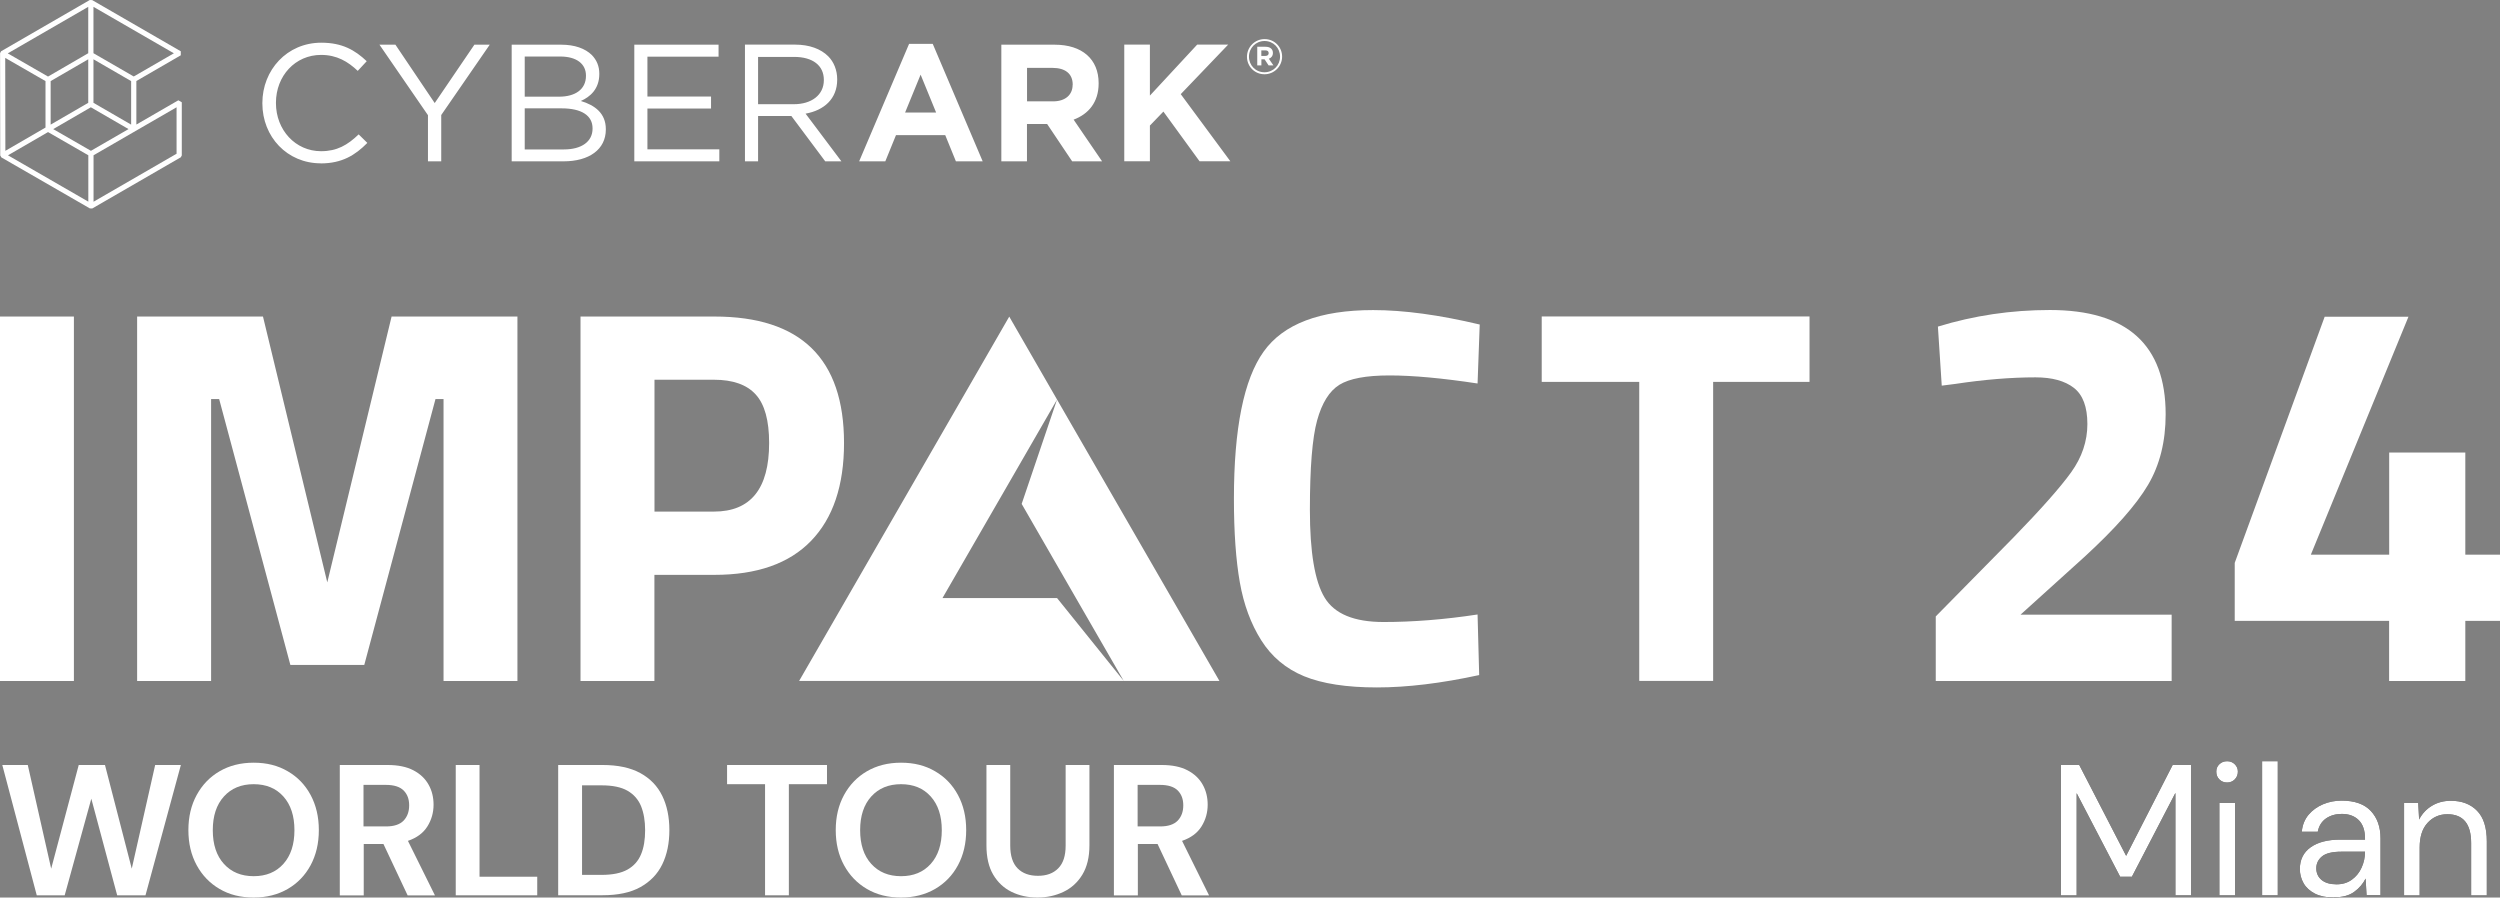 <svg width="1908" height="685" viewBox="0 0 1908 685" fill="none" xmlns="http://www.w3.org/2000/svg">
<rect x="0" y="0" width="1908" height="685" fill="#808080" stroke="none"/>
<g clip-path="url(#clip0_206_3012)">
<path d="M968.261 40.556C968.261 41.787 967.441 42.666 965.801 42.666H962.639V38.446H965.743C967.324 38.446 968.261 39.15 968.261 40.556ZM971.482 40.38C971.482 37.391 969.315 35.692 965.86 35.692H959.535V49.933H962.697V45.303H965.157L968.202 49.933H971.892L968.378 44.834C970.194 44.19 971.482 42.725 971.482 40.38ZM976.929 43.194C976.929 49.816 971.833 55.149 965.04 55.149C958.246 55.149 953.21 49.816 953.21 43.252C953.21 36.688 958.305 31.296 965.098 31.296C971.892 31.296 976.929 36.63 976.929 43.194ZM978.51 43.194C978.51 35.868 972.653 29.831 965.157 29.831C957.661 29.831 951.687 35.926 951.687 43.311C951.687 50.695 957.544 56.673 965.04 56.673C972.536 56.673 978.51 50.578 978.51 43.194Z" fill="white"/>
<path d="M939.037 123.133L901.145 71.852L937.339 34.051H913.678L877.602 72.966V34.051H858.041V123.075H877.602V95.823L887.909 85.156L915.494 123.075H938.978L939.037 123.133ZM818.627 64.761C818.627 72.263 813.18 77.361 803.634 77.361H783.839V51.809H803.283C812.829 51.809 818.685 56.145 818.685 64.526V64.761H818.627ZM841.116 123.133L819.388 91.31C830.691 87.09 838.48 78.065 838.48 63.706V63.471C838.48 45.127 825.889 34.109 804.922 34.109H764.219V123.133H783.78V94.65H799.183L818.275 123.133H841.174H841.116ZM714.439 85.859H690.778L702.609 56.966L714.439 85.859ZM749.988 123.133L711.862 33.465H693.824L655.698 123.133H675.669L683.809 103.148H721.408L729.549 123.133H749.988ZM578.567 79.53V43.428H606.035C620.383 43.428 628.758 50.05 628.758 60.951V61.186C628.758 72.614 619.212 79.53 605.859 79.53H578.509H578.567ZM568.553 123.133H578.567V88.555H603.985L629.812 123.133H642.169L614.819 86.738C628.816 84.218 638.948 75.544 638.948 60.776V60.541C638.948 53.567 636.43 47.296 632.096 42.959C626.474 37.333 617.748 34.051 606.796 34.051H568.553V123.075V123.133ZM484.043 123.133H548.992V113.991H494.116V82.812H542.667V73.669H494.116V43.252H548.406V34.109H484.102V123.133H484.043ZM400.47 114.108V82.695H428.582C444.101 82.695 452.242 88.321 452.242 97.932V98.167C452.242 108.071 443.867 114.049 430.397 114.049H400.529L400.47 114.108ZM400.47 73.786V43.135H427.527C440.236 43.135 447.205 48.878 447.205 57.669V57.904C447.205 68.336 438.831 73.786 426.707 73.786H400.412H400.47ZM390.573 123.133H430.104C449.548 123.133 462.374 114.108 462.374 98.811V98.577C462.374 86.387 453.882 80.233 443.281 77.068C450.251 74.021 457.396 68.043 457.396 56.438V56.204C457.396 50.461 455.346 45.772 451.656 41.963C446.561 36.981 438.538 34.109 428.406 34.109H390.514V123.133H390.573ZM326.561 123.133H336.751V87.793L373.764 34.109H362.051L331.773 78.651L301.788 34.109H289.606L326.619 87.911V123.133H326.561ZM244.745 124.716C260.909 124.716 271.041 118.503 280.353 109.068L273.735 102.562C265.243 110.709 257.219 115.397 245.038 115.397C225.477 115.397 210.601 99.222 210.601 78.651V78.416C210.601 57.904 225.36 41.904 245.038 41.904C257.102 41.904 265.536 47.003 273.032 54.094L279.884 46.71C270.982 38.329 261.319 32.585 245.214 32.585C219.035 32.585 200.235 53.45 200.235 78.651V78.885C200.235 104.438 219.152 124.657 244.862 124.657" fill="white"/>
<path d="M6.032 118.562L36.661 100.804L67.408 118.504V153.902L6.032 118.504V118.562ZM40.644 98.519L69.341 81.874L98.097 98.519L69.4 115.104L40.585 98.519H40.644ZM71.391 118.504L134.758 81.874V117.331L71.391 153.961V118.562V118.504ZM38.653 61.889L67.35 45.245V78.475L38.653 95.119V61.889ZM71.332 78.475V45.245L100.088 61.889V95.119L71.332 78.475ZM3.982 44.19L34.729 61.889V97.346L4.099 115.104L3.982 44.19ZM5.915 40.732L67.35 5.216V40.615L36.661 58.431L5.915 40.732ZM71.332 40.673V5.216L132.709 40.673L102.079 58.373L71.332 40.615V40.673ZM68.521 0L0.995 39.032H0.878L0.058 40.556L0.175 118.504V118.679L1.054 120.145L68.579 159.06H68.697L70.395 159.118L137.804 120.145H137.921L138.741 118.621V78.065L136.105 76.541L104.07 95.061V61.831L137.979 42.197V39.15L70.337 0.059H70.219L68.521 0Z" fill="white"/>
<path d="M0 519.728V241.579H56.398V519.728H0Z" fill="white"/>
<path d="M104.656 519.728V241.579H200.703L249.781 444.476L298.859 241.579H394.906V519.728H338.508V304.581H332.358L278.01 507.479H221.611L167.263 304.581H161.113V519.728H104.715H104.656Z" fill="white"/>
<path d="M545.243 438.733H499.445V519.728H443.047V241.579H545.243C611.188 241.579 644.16 273.754 644.16 338.105C644.16 370.573 635.785 395.422 619.036 412.77C602.286 430.118 577.689 438.733 545.243 438.733ZM499.504 390.441H544.892C572.945 390.441 587 372.976 587 338.105C587 320.933 583.604 308.567 576.752 301.065C569.958 293.563 559.299 289.812 544.892 289.812H499.504V390.441Z" fill="white"/>
<path d="M1128.91 515.215C1100.03 521.486 1073.97 524.651 1050.84 524.651C1027.7 524.651 1009.14 521.779 995.259 516.094C981.379 510.351 970.486 501.208 962.58 488.666C954.673 476.124 949.227 461.414 946.24 444.476C943.253 427.539 941.73 406.323 941.73 380.653C941.73 326.91 949.285 289.519 964.395 268.362C979.505 247.205 1007.38 236.656 1047.97 236.656C1071.39 236.656 1098.51 240.348 1129.32 247.674L1127.68 292.684C1100.68 288.581 1078.3 286.53 1060.44 286.53C1042.58 286.53 1029.87 288.933 1022.2 293.68C1014.59 298.427 1008.9 307.512 1005.22 320.874C1001.53 334.236 999.71 357.035 999.71 389.21C999.71 421.385 1003.46 443.714 1010.95 456.081C1018.45 468.505 1033.44 474.718 1055.93 474.718C1078.42 474.718 1102.32 472.842 1127.68 468.974L1128.91 515.215Z" fill="white"/>
<path d="M1176.64 291.453V241.52H1381.03V291.453H1307.47V519.669H1251.07V291.453H1176.69H1176.64Z" fill="white"/>
<path d="M1657.52 519.728H1477.37V470.439L1536.7 410.191C1557.72 388.565 1572.42 371.979 1580.68 360.492C1588.94 349.005 1593.09 336.698 1593.09 323.629C1593.09 310.559 1589.64 301.358 1582.79 296.025C1575.93 290.691 1566.15 287.995 1553.5 287.995C1534.7 287.995 1514.21 289.695 1492.07 293.036L1481.94 294.325L1479.01 249.256C1506.53 240.817 1535 236.597 1564.46 236.597C1623.37 236.597 1652.83 263.146 1652.83 316.185C1652.83 336.991 1648.32 354.925 1639.36 370.104C1630.4 385.283 1614.12 403.686 1590.52 425.312L1542.08 469.091H1657.4V519.611L1657.52 519.728Z" fill="white"/>
<path d="M1823.37 519.728V473.839H1705.54V429.59L1774.18 241.754H1838.13L1763.64 423.319H1823.43V345.372H1881.53V423.319H1908.06V473.839H1881.53V519.728H1823.43H1823.37Z" fill="white"/>
<path d="M894.176 456.432L806.738 304.933L770.251 241.637L733.765 304.933L646.386 456.432L609.899 519.669H857.631L806.738 456.432H719.299L770.251 368.17L806.738 304.933L779.739 384.58L821.145 456.432L857.631 519.669H930.662L894.176 456.432Z" fill="white"/>
<path d="M28.053 683.3L1.757 583.844H21.201L39.063 662.964L60.088 583.844H80.117L100.557 662.964L118.419 583.844H138.038L111.04 683.3H89.429L69.693 609.573L49.37 683.3H27.936H28.053Z" fill="white"/>
<path d="M193.617 685C183.661 685 174.993 682.832 167.555 678.436C160.118 674.099 154.32 668.063 150.103 660.326C145.886 652.59 143.778 643.682 143.778 633.543C143.778 623.404 145.886 614.496 150.103 606.76C154.32 599.023 160.118 592.987 167.555 588.65C174.993 584.313 183.661 582.086 193.617 582.086C203.573 582.086 212.124 584.254 219.62 588.65C227.116 592.987 232.914 599.023 237.072 606.76C241.231 614.496 243.339 623.404 243.339 633.543C243.339 643.682 241.231 652.59 237.072 660.326C232.914 668.063 227.058 674.099 219.62 678.436C212.124 682.773 203.456 685 193.617 685ZM193.617 668.707C203.105 668.707 210.659 665.601 216.282 659.33C221.904 653.059 224.715 644.503 224.715 633.602C224.715 622.701 221.904 614.144 216.282 607.873C210.659 601.602 203.105 598.496 193.617 598.496C184.129 598.496 176.574 601.602 170.894 607.873C165.213 614.144 162.402 622.701 162.402 633.602C162.402 644.503 165.213 653.059 170.894 659.33C176.574 665.601 184.129 668.707 193.617 668.707Z" fill="white"/>
<path d="M259.327 683.3V583.844H295.813C303.778 583.844 310.338 585.192 315.491 587.888C320.645 590.584 324.51 594.218 327.087 598.848C329.664 603.419 330.894 608.518 330.894 614.144C330.894 620.181 329.313 625.748 326.15 630.789C322.988 635.829 318.01 639.462 311.333 641.748L331.948 683.359H311.099L292.651 644.151H277.6V683.359H259.444L259.327 683.3ZM277.482 630.73H294.642C300.674 630.73 305.125 629.265 307.995 626.334C310.806 623.404 312.27 619.536 312.27 614.672C312.27 609.807 310.865 606.174 308.054 603.302C305.242 600.489 300.733 599.023 294.466 599.023H277.424V630.73H277.482Z" fill="white"/>
<path d="M347.819 683.3V583.844H365.975V669.118H410.016V683.3H347.819Z" fill="white"/>
<path d="M426.004 683.3V583.844H459.913C471.568 583.844 481.114 585.895 488.669 589.998C496.165 594.1 501.787 599.903 505.419 607.346C509.05 614.789 510.865 623.521 510.865 633.543C510.865 643.565 509.05 652.297 505.419 659.74C501.787 667.184 496.165 672.927 488.669 677.088C481.172 681.249 471.568 683.242 459.913 683.242H426.004V683.3ZM444.218 667.711H459.152C467.468 667.711 474.086 666.363 478.888 663.667C483.691 660.971 487.146 657.103 489.254 652.004C491.363 646.964 492.358 640.81 492.358 633.602C492.358 626.393 491.304 620.415 489.254 615.258C487.146 610.159 483.691 606.232 478.888 603.478C474.086 600.723 467.468 599.375 459.152 599.375H444.218V667.711Z" fill="white"/>
<path d="M583.896 683.3V598.496H554.906V583.844H631.158V598.496H602.051V683.3H583.896Z" fill="white"/>
<path d="M687.674 685C677.718 685 669.05 682.832 661.612 678.436C654.175 674.099 648.377 668.063 644.16 660.326C639.943 652.59 637.835 643.682 637.835 633.543C637.835 623.404 639.943 614.496 644.16 606.76C648.377 599.023 654.175 592.987 661.612 588.65C669.05 584.313 677.718 582.086 687.674 582.086C697.63 582.086 706.181 584.254 713.677 588.65C721.173 592.987 726.971 599.023 731.129 606.76C735.288 614.496 737.396 623.404 737.396 633.543C737.396 643.682 735.288 652.59 731.129 660.326C726.971 668.063 721.115 674.099 713.677 678.436C706.181 682.773 697.513 685 687.674 685ZM687.674 668.707C697.162 668.707 704.717 665.601 710.339 659.33C715.961 653.059 718.772 644.503 718.772 633.602C718.772 622.701 715.961 614.144 710.339 607.873C704.717 601.602 697.162 598.496 687.674 598.496C678.186 598.496 670.632 601.602 664.951 607.873C659.27 614.144 656.459 622.701 656.459 633.602C656.459 644.503 659.27 653.059 664.951 659.33C670.632 665.601 678.186 668.707 687.674 668.707Z" fill="white"/>
<path d="M791.745 685C784.483 685 777.865 683.535 772.008 680.663C766.152 677.791 761.466 673.396 758.011 667.535C754.556 661.674 752.857 654.231 752.857 645.206V583.844H771.013V645.382C771.013 653.118 772.887 658.92 776.635 662.729C780.383 666.539 785.537 668.414 792.155 668.414C798.773 668.414 803.868 666.539 807.616 662.729C811.423 658.92 813.297 653.176 813.297 645.382V583.844H831.452V645.206C831.452 654.231 829.637 661.616 826.064 667.535C822.492 673.396 817.689 677.791 811.657 680.663C805.625 683.535 799.007 685 791.686 685H791.745Z" fill="white"/>
<path d="M850.134 683.3V583.844H886.62C894.585 583.844 901.145 585.192 906.298 587.888C911.452 590.584 915.317 594.218 917.894 598.848C920.471 603.419 921.701 608.518 921.701 614.144C921.701 620.181 920.12 625.748 916.957 630.789C913.795 635.829 908.817 639.462 902.14 641.748L922.755 683.359H901.906L883.458 644.151H868.407V683.359H850.251L850.134 683.3ZM868.289 630.73H885.449C891.481 630.73 895.932 629.265 898.802 626.334C901.613 623.404 903.077 619.536 903.077 614.672C903.077 609.807 901.672 606.174 898.861 603.302C896.049 600.489 891.54 599.023 885.273 599.023H868.231V630.73H868.289Z" fill="white"/>
<path d="M1572.95 683.3V583.844H1586.89L1622.67 653.176L1658.16 583.844H1672.22V683.3H1660.27V605.177L1627.06 669.118H1618.1L1584.9 605.353V683.359H1572.95V683.3Z" fill="black"/>
<path d="M1699.74 597.207C1697.4 597.207 1695.41 596.445 1693.83 594.862C1692.25 593.28 1691.48 591.346 1691.48 588.943C1691.48 586.54 1692.25 584.782 1693.83 583.258C1695.41 581.734 1697.34 580.972 1699.74 580.972C1702.14 580.972 1703.96 581.734 1705.54 583.258C1707.12 584.782 1707.94 586.657 1707.94 588.943C1707.94 591.229 1707.12 593.28 1705.54 594.862C1703.96 596.445 1701.97 597.207 1699.74 597.207ZM1693.83 683.3V612.796H1705.77V683.3H1693.83Z" fill="black"/>
<path d="M1726.45 683.3V580.972H1738.39V683.3H1726.45Z" fill="black"/>
<path d="M1781.38 685C1775.53 685 1770.66 684.004 1766.74 682.011C1762.88 680.018 1759.95 677.381 1758.07 674.04C1756.2 670.7 1755.26 667.125 1755.26 663.257C1755.26 656.048 1758.01 650.539 1763.52 646.612C1769.02 642.744 1776.46 640.81 1785.95 640.81H1804.98V639.931C1804.98 633.777 1803.34 629.089 1800.18 625.924C1796.96 622.759 1792.69 621.177 1787.24 621.177C1782.61 621.177 1778.57 622.349 1775.23 624.635C1771.89 626.979 1769.79 630.32 1768.91 634.774H1756.73C1757.19 629.675 1758.95 625.338 1761.88 621.822C1764.87 618.305 1768.56 615.668 1773.01 613.792C1777.46 611.917 1782.2 611.038 1787.18 611.038C1797.02 611.038 1804.46 613.675 1809.38 618.891C1814.35 624.166 1816.81 631.14 1816.81 639.873V683.183H1806.16L1805.45 670.524C1803.46 674.509 1800.53 677.909 1796.73 680.663C1792.92 683.476 1787.77 684.824 1781.32 684.824L1781.38 685ZM1783.26 674.92C1787.82 674.92 1791.69 673.747 1794.97 671.345C1798.25 668.942 1800.71 665.894 1802.41 662.085C1804.11 658.275 1804.98 654.29 1804.98 650.129V650.012H1786.95C1779.92 650.012 1775 651.242 1772.13 653.645C1769.26 656.048 1767.79 659.037 1767.79 662.671C1767.79 666.304 1769.14 669.352 1771.84 671.579C1774.53 673.806 1778.34 674.92 1783.26 674.92Z" fill="black"/>
<path d="M1834.79 683.3V612.796H1845.57L1846.27 625.455C1848.56 621.001 1851.84 617.485 1856.05 614.965C1860.33 612.386 1865.13 611.155 1870.52 611.155C1878.83 611.155 1885.51 613.675 1890.49 618.774C1895.47 623.814 1897.93 631.609 1897.93 642.158V683.359H1885.98V643.448C1885.98 628.796 1879.95 621.411 1867.82 621.411C1861.79 621.411 1856.7 623.638 1852.71 628.034C1848.67 632.429 1846.68 638.7 1846.68 646.847V683.359H1834.73L1834.79 683.3Z" fill="black"/>
<path d="M1572.95 683.3V583.844H1586.89L1622.67 653.176L1658.16 583.844H1672.22V683.3H1660.27V605.177L1627.06 669.118H1618.1L1584.9 605.353V683.359H1572.95V683.3Z" fill="white"/>
<path d="M1699.74 597.207C1697.4 597.207 1695.41 596.445 1693.83 594.862C1692.25 593.28 1691.48 591.346 1691.48 588.943C1691.48 586.54 1692.25 584.782 1693.83 583.258C1695.41 581.734 1697.34 580.972 1699.74 580.972C1702.14 580.972 1703.96 581.734 1705.54 583.258C1707.12 584.782 1707.94 586.657 1707.94 588.943C1707.94 591.229 1707.12 593.28 1705.54 594.862C1703.96 596.445 1701.97 597.207 1699.74 597.207ZM1693.83 683.3V612.796H1705.77V683.3H1693.83Z" fill="white"/>
<path d="M1726.45 683.3V580.972H1738.39V683.3H1726.45Z" fill="white"/>
<path d="M1781.38 685C1775.53 685 1770.66 684.004 1766.74 682.011C1762.88 680.018 1759.95 677.381 1758.07 674.04C1756.2 670.7 1755.26 667.125 1755.26 663.257C1755.26 656.048 1758.01 650.539 1763.52 646.612C1769.02 642.744 1776.46 640.81 1785.95 640.81H1804.98V639.931C1804.98 633.777 1803.34 629.089 1800.18 625.924C1796.96 622.759 1792.69 621.177 1787.24 621.177C1782.61 621.177 1778.57 622.349 1775.23 624.635C1771.89 626.979 1769.79 630.32 1768.91 634.774H1756.73C1757.19 629.675 1758.95 625.338 1761.88 621.822C1764.87 618.305 1768.56 615.668 1773.01 613.792C1777.46 611.917 1782.2 611.038 1787.18 611.038C1797.02 611.038 1804.46 613.675 1809.38 618.891C1814.35 624.166 1816.81 631.14 1816.81 639.873V683.183H1806.16L1805.45 670.524C1803.46 674.509 1800.53 677.909 1796.73 680.663C1792.92 683.476 1787.77 684.824 1781.32 684.824L1781.38 685ZM1783.26 674.92C1787.82 674.92 1791.69 673.747 1794.97 671.345C1798.25 668.942 1800.71 665.894 1802.41 662.085C1804.11 658.275 1804.98 654.29 1804.98 650.129V650.012H1786.95C1779.92 650.012 1775 651.242 1772.13 653.645C1769.26 656.048 1767.79 659.037 1767.79 662.671C1767.79 666.304 1769.14 669.352 1771.84 671.579C1774.53 673.806 1778.34 674.92 1783.26 674.92Z" fill="white"/>
<path d="M1834.79 683.3V612.796H1845.57L1846.27 625.455C1848.56 621.001 1851.84 617.485 1856.05 614.965C1860.33 612.386 1865.13 611.155 1870.52 611.155C1878.83 611.155 1885.51 613.675 1890.49 618.774C1895.47 623.814 1897.93 631.609 1897.93 642.158V683.359H1885.98V643.448C1885.98 628.796 1879.95 621.411 1867.82 621.411C1861.79 621.411 1856.7 623.638 1852.71 628.034C1848.67 632.429 1846.68 638.7 1846.68 646.847V683.359H1834.73L1834.79 683.3Z" fill="white"/>
</g>
<defs>
<clipPath id="clip0_206_3012">
<rect width="1908" height="685" fill="white"/>
</clipPath>
</defs>
</svg>
